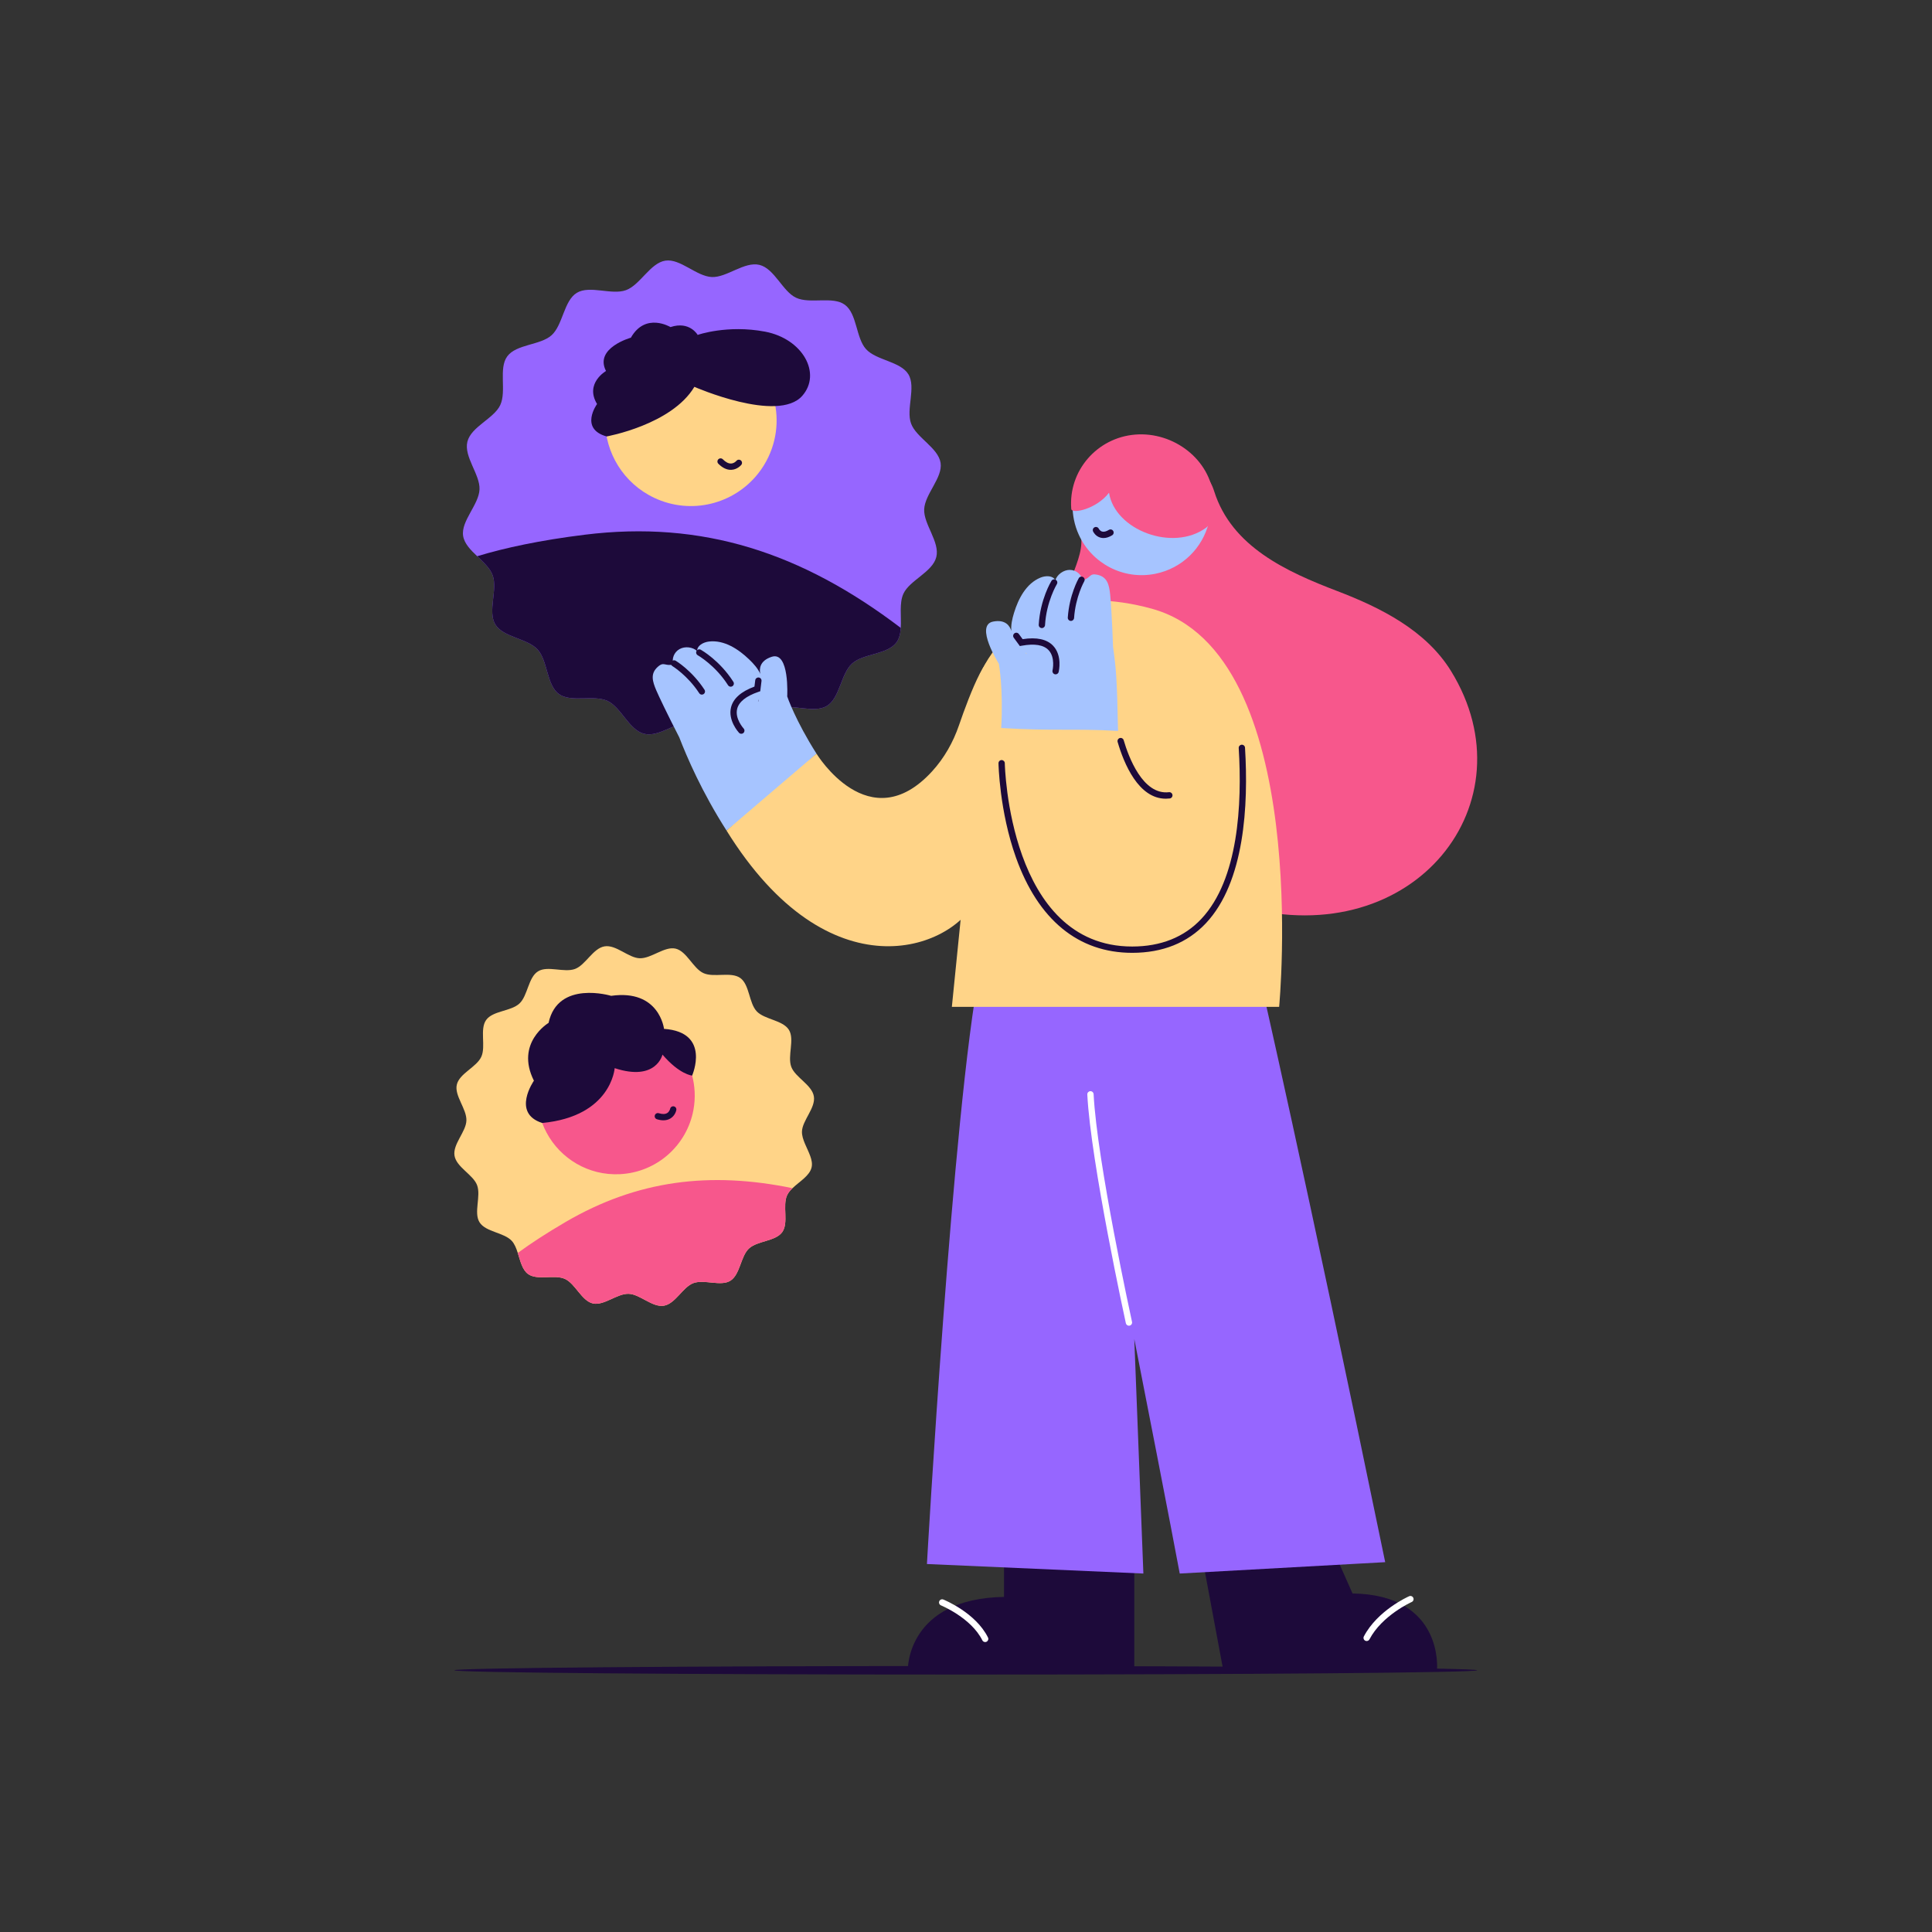 <?xml version="1.0" encoding="UTF-8" standalone="no"?>
<!-- Created with Inkscape (http://www.inkscape.org/) -->

<svg
   version="1.1"
   id="svg2"
   width="816"
   height="816"
   viewBox="0 0 816 816"
   sodipodi:docname="meeting-vectorportal.ai"
   xmlns:inkscape="http://www.inkscape.org/namespaces/inkscape"
   xmlns:sodipodi="http://sodipodi.sourceforge.net/DTD/sodipodi-0.dtd"
   xmlns="http://www.w3.org/2000/svg"
   xmlns:svg="http://www.w3.org/2000/svg">
  <rect x="0" y="0" width="816" height="816" fill="#333333" stroke="none"/>
  <defs
     id="defs6">
    <clipPath
       clipPathUnits="userSpaceOnUse"
       id="clipPath16">
      <path
         d="M 0,612 H 612 V 0 H 0 Z"
         id="path14" />
    </clipPath>
  </defs>
  <sodipodi:namedview
     id="namedview4"
     pagecolor="#ffffff"
     bordercolor="#000000"
     borderopacity="0.25"
     inkscape:showpageshadow="2"
     inkscape:pageopacity="0.0"
     inkscape:pagecheckerboard="0"
     inkscape:deskcolor="#d1d1d1" />
  <g
     id="g8"
     inkscape:groupmode="layer"
     inkscape:label="meeting-vectorportal"
     transform="matrix(1.333,0,0,-1.333,0,816)">
    <g
       id="g10">
      <g
         id="g12"
         clip-path="url(#clipPath16)">
        <g
           id="g18"
           transform="translate(285.402,413.208)">
          <path
             d="m 0,0 c -0.1,-1.747 -0.443,-3.351 -1.357,-4.599 -2.873,-3.897 -10.549,-3.493 -14.08,-6.713 -3.559,-3.254 -3.859,-10.925 -7.963,-13.417 -4.113,-2.49 -11.046,0.81 -15.579,-0.835 -4.5,-1.633 -7.691,-8.624 -12.486,-9.36 -4.697,-0.72 -9.837,4.972 -14.703,5.2 -4.726,0.214 -10.347,-5.015 -15.115,-3.843 -4.768,1.172 -7.324,8.411 -11.61,10.412 -4.417,2.054 -11.6,-0.608 -15.439,2.21 -3.906,2.875 -3.493,10.548 -6.723,14.081 -3.254,3.56 -10.927,3.85 -13.407,7.961 -2.49,4.113 0.81,11.046 -0.845,15.582 -0.797,2.204 -2.885,4.097 -4.894,6.022 -2.096,1.988 -4.09,4.013 -4.459,6.451 -0.726,4.71 4.975,9.848 5.193,14.716 0.212,4.716 -5.015,10.347 -3.843,15.115 1.172,4.768 8.412,7.323 10.413,11.61 2.063,4.415 -0.609,11.6 2.219,15.436 2.866,3.909 10.539,3.495 14.072,6.725 3.567,3.243 3.857,10.915 7.97,13.405 4.114,2.49 11.037,-0.807 15.573,0.848 4.5,1.633 7.691,8.623 12.483,9.35 4.709,0.727 9.837,-4.972 14.706,-5.191 4.723,-0.223 10.346,5.016 15.114,3.844 4.768,-1.173 7.322,-8.422 11.61,-10.413 4.415,-2.064 11.611,0.606 15.446,-2.221 3.9,-2.864 3.486,-10.537 6.716,-14.07 3.252,-3.57 10.925,-3.86 13.415,-7.973 2.48,-4.111 -0.811,-11.046 0.837,-15.57 1.633,-4.5 8.623,-7.691 9.36,-12.485 C 13.341,47.571 7.652,42.44 7.424,37.574 7.21,32.849 12.439,27.228 11.267,22.46 10.095,17.692 2.853,15.126 0.855,10.85 -0.528,7.863 0.231,3.62 0,0"
             style="fill:#9666ff;fill-opacity:1;fill-rule:nonzero;stroke:none"
             id="path20" />
        </g>
        <g
           id="g22"
           transform="translate(284.045,408.609)">
          <path
             d="m 0,0 c -2.873,-3.897 -10.549,-3.493 -14.08,-6.713 -3.559,-3.254 -3.859,-10.925 -7.963,-13.417 -4.113,-2.49 -11.045,0.81 -15.579,-0.835 -4.5,-1.633 -7.691,-8.624 -12.486,-9.36 -4.697,-0.72 -9.837,4.972 -14.703,5.2 -4.726,0.214 -10.347,-5.015 -15.115,-3.843 -4.768,1.172 -7.323,8.411 -11.61,10.412 -4.417,2.054 -11.6,-0.608 -15.439,2.21 -3.906,2.875 -3.493,10.548 -6.722,14.081 -3.255,3.56 -10.927,3.85 -13.408,7.961 -2.49,4.113 0.81,11.046 -0.845,15.582 -0.797,2.204 -2.885,4.097 -4.894,6.023 8.847,2.685 19.987,5.065 34.009,6.808 C -61.425,38.753 -29.99,28.431 1.357,4.599 1.257,2.852 0.914,1.248 0,0"
             style="fill:#1d0a3a;fill-opacity:1;fill-rule:nonzero;stroke:none"
             id="path24" />
        </g>
        <g
           id="g26"
           transform="translate(423.718,424.873)">
          <path
             d="m 0,0 c 13.704,-5.237 28.074,-12.42 36.035,-25.333 25.614,-41.541 -11.415,-89.175 -65.698,-74.816 -13.628,3.605 -16.943,20.412 -26.115,30.895 -6.981,7.978 -13.85,18.562 -15.089,29.36 -1.364,11.88 -11.891,21.245 -14.814,33.178 -2.166,8.845 7.382,18.204 3.789,26.572 -1.109,2.586 -2.253,6.712 -1.486,9.421 0.61,2.158 3.036,2.532 4.688,4.05 9.68,8.897 34.615,14.424 39.678,-1.679 C -33.472,14.036 -16.048,6.132 0,0"
             style="fill:#f7578c;fill-opacity:1;fill-rule:nonzero;stroke:none"
             id="path28" />
        </g>
        <g
           id="g30"
           transform="translate(468.048,82.926)">
          <path
             d="m 0,0 c 0,-0.748 -72.552,-1.354 -162.048,-1.354 -89.496,0 -162.047,0.606 -162.047,1.354 0,0.748 72.551,1.355 162.047,1.355 C -72.552,1.355 0,0.748 0,0"
             style="fill:#1d0a3a;fill-opacity:1;fill-rule:nonzero;stroke:none"
             id="path32" />
        </g>
        <g
           id="g34"
           transform="translate(340.273,447.49)">
          <path
             d="m 0,0 c 0.341,-1.7 0.871,-3.311 1.566,-4.818 4.132,-9.03 14.057,-14.364 24.22,-12.323 8.582,1.724 14.979,8.233 16.95,16.192 0.764,3.04 0.875,6.304 0.217,9.577 C 40.574,20.469 29.03,28.142 17.169,25.759 5.308,23.376 -2.379,11.841 0,0"
             style="fill:#a6c4ff;fill-opacity:1;fill-rule:nonzero;stroke:none"
             id="path36" />
        </g>
        <g
           id="g38"
           transform="translate(349.643,441.672)">
          <path
             d="m 0,0 c -0.361,0 -0.713,0.052 -1.054,0.156 -1.526,0.465 -2.175,1.79 -2.245,1.939 -0.231,0.502 -0.013,1.096 0.489,1.327 0.5,0.232 1.087,0.016 1.323,-0.479 0.015,-0.031 0.353,-0.681 1.035,-0.88 C 0.125,1.894 0.852,2.071 1.701,2.587 2.173,2.874 2.789,2.724 3.075,2.252 3.362,1.78 3.212,1.166 2.74,0.878 1.778,0.293 0.86,0 0,0"
             style="fill:#1d0a3a;fill-opacity:1;fill-rule:nonzero;stroke:none"
             id="path40" />
        </g>
        <g
           id="g42"
           transform="translate(240.285,389.942)">
          <path
             d="m 0,0 -0.103,-0.017 c 0.057,0.231 0.113,0.464 0.191,0.656 0.003,0.009 0.006,0.017 0.01,0.026 z m 9.143,1.552 c 0,0 0.798,14.439 -4.939,12.544 C 0.378,12.833 0.269,10.26 0.618,8.683 c -0.763,1.722 -2.117,3.228 -3.535,4.589 -3.396,3.259 -7.907,6.246 -12.756,5.666 -1.814,-0.217 -3.833,-1.352 -3.705,-3.03 -1.438,1.328 -3.888,1.602 -5.614,0.628 -1.726,-0.974 -2.558,-3.1 -1.907,-4.872 -2.804,-0.629 -2.974,1.075 -5.022,-0.787 -2.336,-2.124 -1.646,-4.509 -0.45,-7.341 0.768,-1.82 3.555,-7.661 7.299,-14.933 2.461,-6.327 7.098,-17.207 14.983,-29.55 9.901,7.649 19.459,15.742 28.514,24.357 C 11.795,-6.161 9.197,1.362 9.143,1.552"
             style="fill:#a6c4ff;fill-opacity:1;fill-rule:nonzero;stroke:none"
             id="path44" />
        </g>
        <g
           id="g46"
           transform="translate(222.383,392.063)">
          <path
             d="m 0,0 c -0.327,0 -0.647,0.16 -0.839,0.454 -3.673,5.635 -8.424,8.535 -8.472,8.564 -0.472,0.284 -0.626,0.899 -0.341,1.372 0.284,0.473 0.897,0.626 1.371,0.343 0.209,-0.126 5.18,-3.147 9.118,-9.187 C 1.138,1.083 1.008,0.464 0.545,0.162 0.376,0.052 0.187,0 0,0"
             style="fill:#1d0a3a;fill-opacity:1;fill-rule:nonzero;stroke:none"
             id="path48" />
        </g>
        <g
           id="g50"
           transform="translate(231.527,394.574)">
          <path
             d="m 0,0 c -0.331,0 -0.654,0.164 -0.844,0.463 -4.031,6.327 -9.545,9.466 -9.601,9.497 -0.481,0.27 -0.653,0.879 -0.383,1.361 0.27,0.481 0.881,0.653 1.362,0.383 C -9.223,11.568 -3.455,8.284 0.842,1.537 1.139,1.071 1.002,0.453 0.536,0.157 0.37,0.05 0.184,0 0,0"
             style="fill:#1d0a3a;fill-opacity:1;fill-rule:nonzero;stroke:none"
             id="path52" />
        </g>
        <g
           id="g54"
           transform="translate(234.883,379.655)">
          <path
             d="m 0,0 c -0.269,0 -0.536,0.107 -0.733,0.32 -0.146,0.158 -3.567,3.909 -2.519,8.076 0.702,2.793 3.196,4.998 7.419,6.56 l 0.248,2.009 c 0.067,0.548 0.569,0.929 1.115,0.87 C 6.078,17.768 6.467,17.269 6.4,16.72 L 6,13.478 5.409,13.275 C 1.507,11.937 -0.754,10.131 -1.312,7.909 -2.099,4.781 0.705,1.71 0.733,1.68 1.109,1.275 1.085,0.642 0.68,0.267 0.487,0.088 0.244,0 0,0"
             style="fill:#1d0a3a;fill-opacity:1;fill-rule:nonzero;stroke:none"
             id="path56" />
        </g>
        <g
           id="g58"
           transform="translate(243.493,467.413)">
          <path
             d="m 0,0 c -0.915,-1.947 -2.03,-3.733 -3.315,-5.342 -7.654,-9.657 -21.194,-13.146 -32.836,-7.675 -9.831,4.619 -15.61,14.358 -15.63,24.532 -0.019,3.89 0.814,7.857 2.576,11.606 6.374,13.565 22.558,19.391 36.146,13.006 C 0.529,29.742 6.374,13.565 0,0"
             style="fill:#ffd488;fill-opacity:1;fill-rule:nonzero;stroke:none"
             id="path60" />
        </g>
        <g
           id="g62"
           transform="translate(231.553,463.287)">
          <path
             d="m 0,0 c -1.342,0 -2.667,0.648 -3.945,1.931 -0.389,0.391 -0.388,1.024 0.003,1.414 0.39,0.389 1.024,0.389 1.414,-0.003 C -1.598,2.409 -0.716,1.955 0.119,2.003 1.108,2.058 1.765,2.828 1.771,2.835 2.116,3.266 2.747,3.338 3.177,2.993 3.608,2.648 3.679,2.019 3.334,1.587 3.286,1.527 2.134,0.111 0.229,0.006 0.152,0.002 0.076,0 0,0"
             style="fill:#1d0a3a;fill-opacity:1;fill-rule:nonzero;stroke:none"
             id="path64" />
        </g>
        <g
           id="g66"
           transform="translate(192.204,473.866)">
          <path
             d="m 0,0 c 0,0 20.595,3.672 27.808,15.718 0,0 26.513,-11.623 34.204,-2.827 6.165,7.05 0.154,18.043 -11.806,20.313 -11.96,2.271 -21.356,-1.029 -21.356,-1.029 0,0 -2.533,4.501 -8.612,2.476 0,0 -7.909,4.803 -12.546,-3.358 0,0 -11.665,-3.245 -7.881,-10.553 0,0 -6.807,-3.908 -2.838,-10.464 0,0 -5.7,-7.83 3.027,-10.276"
             style="fill:#1d0a3a;fill-opacity:1;fill-rule:nonzero;stroke:none"
             id="path68" />
        </g>
        <g
           id="g70"
           transform="translate(256.731,245.849)">
          <path
             d="m 0,0 c 0.45,-1.24 0.69,-2.46 0.42,-3.59 -0.62,-2.67 -3.84,-4.46 -6.04,-6.58 -0.73,-0.7 -1.35,-1.439 -1.73,-2.26 -1.5,-3.31 0.57,-8.719 -1.53,-11.66 -2.12,-2.95 -7.9,-2.72 -10.56,-5.21 -2.63,-2.47 -2.77,-8.26 -5.88,-10.2 -3.04,-1.89 -8.29,0.53 -11.74,-0.76 -3.34,-1.25 -5.68,-6.55 -9.33,-7.15 -3.66,-0.6 -7.58,3.66 -11.15,3.77 -3.67,0.12 -7.86,-3.86 -11.36,-3.049 -3.56,0.839 -5.55,6.279 -8.84,7.769 -3.31,1.5 -8.72,-0.58 -11.66,1.54 -1.86,1.33 -2.46,4.14 -3.28,6.691 -0.47,1.489 -1.02,2.879 -1.93,3.859 -1.21,1.29 -3.22,1.99 -5.18,2.721 -2.05,0.759 -4.03,1.569 -5.01,3.149 -1.9,3.05 0.53,8.311 -0.77,11.75 -1.25,3.33 -6.55,5.68 -7.15,9.34 -0.6,3.65 3.66,7.57 3.77,11.141 0.12,3.669 -3.86,7.859 -3.04,11.359 0.82,3.56 6.27,5.55 7.76,8.84 1.51,3.31 -0.57,8.72 1.54,11.66 2.12,2.95 7.9,2.721 10.55,5.221 2.64,2.46 2.77,8.259 5.88,10.179 3.05,1.91 8.3,-0.52 11.74,0.77 3.34,1.25 5.68,6.55 9.34,7.15 3.65,0.61 7.57,-3.66 11.14,-3.77 3.67,-0.12 7.87,3.87 11.37,3.05 3.55,-0.83 5.54,-6.27 8.83,-7.76 3.32,-1.51 8.72,0.56 11.67,-1.55 2.94,-2.109 2.72,-7.899 5.2,-10.55 2.47,-2.63 8.27,-2.769 10.2,-5.87 1.9,-3.06 -0.53,-8.3 0.76,-11.74 1.26,-3.34 6.55,-5.69 7.15,-9.34 C 1.75,15.26 -2.51,11.33 -2.63,7.78 -2.7,5.29 -0.92,2.58 0,0"
             style="fill:#ffd488;fill-opacity:1;fill-rule:nonzero;stroke:none"
             id="path72" />
        </g>
        <g
           id="g74"
           transform="translate(249.381,233.419)">
          <path
             d="m 0,0 c -1.5,-3.311 0.57,-8.72 -1.53,-11.66 -2.12,-2.95 -7.9,-2.72 -10.56,-5.21 -2.63,-2.47 -2.77,-8.26 -5.88,-10.2 -3.04,-1.89 -8.29,0.53 -11.74,-0.76 -3.34,-1.25 -5.68,-6.55 -9.33,-7.15 -3.66,-0.6 -7.58,3.66 -11.15,3.77 -3.67,0.12 -7.86,-3.86 -11.36,-3.05 -3.56,0.84 -5.55,6.28 -8.84,7.77 -3.31,1.5 -8.72,-0.58 -11.66,1.54 -1.86,1.33 -2.46,4.139 -3.28,6.69 4.23,3.09 9.23,6.35 15.12,9.79 C -47.46,4.81 -24.45,7.64 1.73,2.26 1,1.56 0.38,0.82 0,0"
             style="fill:#f7578c;fill-opacity:1;fill-rule:nonzero;stroke:none"
             id="path76" />
        </g>
        <g
           id="g78"
           transform="translate(428.549,107.268)">
          <path
             d="m 0,0 -5.546,12.496 -42.253,-0.133 6.842,-36.705 67.723,0.232 c 0,0 2.17,23.666 -26.766,24.11"
             style="fill:#1d0a3a;fill-opacity:1;fill-rule:nonzero;stroke:none"
             id="path80" />
        </g>
        <g
           id="g82"
           transform="translate(433.025,92.195)">
          <path
             d="m 0,0 c -0.156,0 -0.315,0.036 -0.463,0.114 -0.489,0.257 -0.679,0.862 -0.422,1.35 4.313,8.226 13.938,12.55 14.345,12.73 0.506,0.224 1.095,-0.006 1.318,-0.51 0.224,-0.505 -0.005,-1.096 -0.509,-1.319 C 14.175,12.323 4.87,8.134 0.887,0.536 0.708,0.194 0.36,0 0,0"
             style="fill:#ffffff;fill-opacity:1;fill-rule:nonzero;stroke:none"
             id="path84" />
        </g>
        <g
           id="g86"
           transform="translate(287.656,83.321)">
          <path
             d="M 0,0 H 71.745 V 34.645 H 30.466 V 22.852 C -0.233,22.336 0,0 0,0"
             style="fill:#1d0a3a;fill-opacity:1;fill-rule:nonzero;stroke:none"
             id="path88" />
        </g>
        <g
           id="g90"
           transform="translate(312.147,91.871)">
          <path
             d="m 0,0 c -0.368,0 -0.722,0.203 -0.896,0.555 -3.536,7.113 -13.006,11.026 -13.101,11.065 -0.511,0.208 -0.758,0.791 -0.55,1.303 0.207,0.512 0.79,0.76 1.301,0.551 C -12.829,13.305 -2.981,9.245 0.895,1.445 1.141,0.95 0.938,0.351 0.444,0.104 0.301,0.033 0.149,0 0,0"
             style="fill:#ffffff;fill-opacity:1;fill-rule:nonzero;stroke:none"
             id="path92" />
        </g>
        <g
           id="g94"
           transform="translate(438.897,117.181)">
          <path
             d="m 0,0 c -25.816,125.106 -39.789,185.552 -39.789,185.552 l -88.68,1.887 C -137.031,143.507 -145.2,-0.587 -145.2,-0.587 l 68.582,-3.016 -2.877,74.287 C -68.1,12.637 -65.098,-3.603 -65.098,-3.603 Z"
             style="fill:#9666ff;fill-opacity:1;fill-rule:nonzero;stroke:none"
             id="path96" />
        </g>
        <g
           id="g98"
           transform="translate(357.701,192.105)">
          <path
             d="m 0,0 c -0.46,0 -0.873,0.318 -0.976,0.786 -0.111,0.508 -11.136,51.025 -12.213,72.471 -0.028,0.551 0.397,1.02 0.949,1.049 0.543,0.035 1.02,-0.398 1.049,-0.95 C -10.123,52.075 0.867,1.72 0.978,1.214 1.096,0.675 0.755,0.142 0.215,0.023 0.143,0.008 0.071,0 0,0"
             style="fill:#ffffff;fill-opacity:1;fill-rule:nonzero;stroke:none"
             id="path100" />
        </g>
        <g
           id="g102"
           transform="translate(170.284,263.768)">
          <path
             d="m 0,0 c 0.128,-2.603 0.654,-5.103 1.521,-7.43 0.392,-1.063 0.847,-2.089 1.382,-3.072 4.398,-8.243 13.268,-13.641 23.218,-13.152 11.791,0.578 21.258,9.224 23.303,20.345 0.35,1.854 0.485,3.781 0.389,5.749 C 49.726,4.219 49.458,5.94 49.018,7.6 46.075,18.733 35.657,26.682 23.683,26.095 9.931,25.421 -0.673,13.733 0,0"
             style="fill:#f7578c;fill-opacity:1;fill-rule:nonzero;stroke:none"
             id="path104" />
        </g>
        <g
           id="g106"
           transform="translate(210.199,257.181)">
          <path
             d="m 0,0 c -0.634,0 -1.319,0.113 -2.054,0.339 -0.528,0.163 -0.824,0.723 -0.661,1.251 0.162,0.528 0.72,0.824 1.25,0.661 1.133,-0.35 2.025,-0.333 2.653,0.046 0.747,0.451 0.94,1.321 0.941,1.33 C 2.231,4.17 2.75,4.527 3.297,4.425 3.839,4.323 4.197,3.801 4.095,3.258 4.062,3.08 3.726,1.493 2.222,0.585 1.576,0.195 0.833,0 0,0"
             style="fill:#1d0a3a;fill-opacity:1;fill-rule:nonzero;stroke:none"
             id="path108" />
        </g>
        <g
           id="g110"
           transform="translate(169.169,269.733)">
          <path
             d="m 0,0 c -6.008,12.002 4.648,18.318 4.648,18.318 2.936,13.688 19.823,8.574 19.823,8.574 15.308,2.17 16.753,-10.466 16.753,-10.466 14.965,-1.041 8.909,-14.791 8.909,-14.791 l -0.009,-0.01 c 0,0 -3.935,0.285 -9.39,6.647 0,0 -1.919,-8.626 -15.145,-4.295 0,0 -1.033,-15.278 -22.953,-17.373 C -7.185,-10.282 0,0 0,0"
             style="fill:#1d0a3a;fill-opacity:1;fill-rule:nonzero;stroke:none"
             id="path112" />
        </g>
        <g
           id="g114"
           transform="translate(295.353,367.774)">
          <path
             d="m 0,0 c -19.978,-21.872 -36.643,5.578 -36.643,5.578 l -28.514,-24.357 c 32.577,-52.514 71.4,-37.746 79.118,-21.908 1.914,23.359 3.265,51.572 7.168,74.764 C 18.656,42.262 11.778,24.133 8.493,14.557 6.653,9.19 3.826,4.189 0,0"
             style="fill:#ffd488;fill-opacity:1;fill-rule:nonzero;stroke:none"
             id="path116" />
        </g>
        <g
           id="g118"
           transform="translate(364.974,419.279)">
          <path
             d="m 0,0 c -6.401,1.765 -12.379,2.575 -17.942,2.637 -21.684,0.242 -39.449,-17.139 -40.137,-38.814 -0.478,-15.01 0.011,-30.15 -1.203,-44.965 0.155,0.116 0.312,0.234 0.466,0.35 l -4.562,-45.362 H 40.32 c 0,0 10.753,112.07 -40.32,126.154"
             style="fill:#ffd488;fill-opacity:1;fill-rule:nonzero;stroke:none"
             id="path120" />
        </g>
        <g
           id="g122"
           transform="translate(324.812,405.489)">
          <path
             d="M 0,0 C 0.007,-0.006 0.014,-0.012 0.021,-0.017 0.183,-0.148 0.345,-0.323 0.507,-0.498 L 0.408,-0.533 Z m -7.579,-24.003 c 16.778,-1.024 22.093,-0.111 37.021,-0.916 -0.337,16.93 -0.648,19.947 -1.587,26.671 -0.281,8.174 -0.698,14.632 -0.915,16.596 -0.337,3.055 -0.898,5.474 -3.974,6.188 -2.695,0.626 -2.014,-0.944 -4.769,-1.763 -0.296,1.865 -2.059,3.314 -4.041,3.322 -1.981,0.008 -3.986,-1.426 -4.593,-3.287 -0.708,1.527 -3.023,1.533 -4.712,0.837 -4.516,-1.859 -6.997,-6.668 -8.372,-11.169 -0.573,-1.88 -1.02,-3.855 -0.846,-5.731 -0.464,1.547 -1.816,3.74 -5.772,2.976 -5.931,-1.145 1.81,-13.359 1.81,-13.359 0.046,-0.192 1.449,-8.027 0.75,-20.365"
             style="fill:#a6c4ff;fill-opacity:1;fill-rule:nonzero;stroke:none"
             id="path124" />
        </g>
        <g
           id="g126"
           transform="translate(339.326,415.416)">
          <path
             d="m 0,0 c -0.022,0 -0.046,0 -0.069,0.002 -0.551,0.038 -0.967,0.515 -0.93,1.066 0.49,7.194 3.354,12.256 3.477,12.468 0.274,0.479 0.884,0.643 1.364,0.369 C 4.32,13.631 4.486,13.02 4.213,12.541 4.185,12.493 1.453,7.644 0.997,0.932 0.961,0.404 0.521,0 0,0"
             style="fill:#1d0a3a;fill-opacity:1;fill-rule:nonzero;stroke:none"
             id="path128" />
        </g>
        <g
           id="g130"
           transform="translate(330.12,413.146)">
          <path
             d="m 0,0 c -0.02,0 -0.039,0 -0.059,0.001 -0.55,0.032 -0.972,0.505 -0.94,1.056 0.458,7.987 3.892,13.668 4.037,13.906 0.289,0.472 0.903,0.617 1.374,0.329 C 4.883,15.004 5.031,14.389 4.743,13.918 4.711,13.864 1.426,8.405 0.997,0.943 0.967,0.411 0.526,0 0,0"
             style="fill:#1d0a3a;fill-opacity:1;fill-rule:nonzero;stroke:none"
             id="path132" />
        </g>
        <g
           id="g134"
           transform="translate(334.468,398.485)">
          <path
             d="m 0,0 c -0.078,0 -0.157,0.009 -0.236,0.028 -0.536,0.13 -0.867,0.67 -0.738,1.206 0.01,0.041 0.949,4.114 -1.257,6.444 -1.573,1.661 -4.425,2.132 -8.48,1.398 l -0.615,-0.112 -1.93,2.637 c -0.326,0.445 -0.229,1.071 0.216,1.397 0.444,0.327 1.072,0.229 1.397,-0.216 l 1.197,-1.633 c 4.447,0.696 7.7,-0.011 9.676,-2.106 C 2.179,5.916 1.021,0.973 0.971,0.764 0.859,0.307 0.45,0 0,0"
             style="fill:#1d0a3a;fill-opacity:1;fill-rule:nonzero;stroke:none"
             id="path136" />
        </g>
        <g
           id="g138"
           transform="translate(358.728,310.25)">
          <path
             d="m 0,0 c -17.042,0 -29.776,10.444 -36.827,30.204 -5.266,14.755 -5.528,29.713 -5.53,29.862 -0.008,0.553 0.433,1.006 0.986,1.014 0.53,0.003 1.006,-0.434 1.014,-0.986 C -40.35,59.513 -39.094,2 0,2 c 9.077,0 16.448,2.945 21.909,8.753 11.78,12.53 12.945,36.351 11.848,54.129 -0.034,0.552 0.385,1.026 0.936,1.06 0.55,0.034 1.027,-0.386 1.06,-0.937 C 36.874,46.834 35.636,22.434 23.366,9.383 17.512,3.157 9.65,0 0,0"
             style="fill:#1d0a3a;fill-opacity:1;fill-rule:nonzero;stroke:none"
             id="path140" />
        </g>
        <g
           id="g142"
           transform="translate(369.389,359.085)">
          <path
             d="m 0,0 c -8.683,0 -13.269,11.129 -15.269,17.976 -0.154,0.53 0.15,1.086 0.68,1.24 0.531,0.155 1.085,-0.15 1.24,-0.679 C -11.807,13.257 -7.308,1.09 0.999,2.06 1.538,2.126 2.045,1.731 2.108,1.183 2.173,0.634 1.78,0.138 1.231,0.073 0.812,0.024 0.401,0 0,0"
             style="fill:#1d0a3a;fill-opacity:1;fill-rule:nonzero;stroke:none"
             id="path144" />
        </g>
        <g
           id="g146"
           transform="translate(339.428,450.904)">
          <path
             d="m 0,0 c 0.137,-1.729 8.018,-0.074 11.963,5.134 1.838,-11.85 20.2,-18.793 30.717,-11.123 2.436,1.776 2.672,6.235 2.408,9.563 C 44.133,15.614 32.459,24.519 20.295,23.553 8.13,22.587 -0.956,12.04 0,0"
             style="fill:#f7578c;fill-opacity:1;fill-rule:nonzero;stroke:none"
             id="path148" />
        </g>
      </g>
    </g>
  </g>
</svg>
